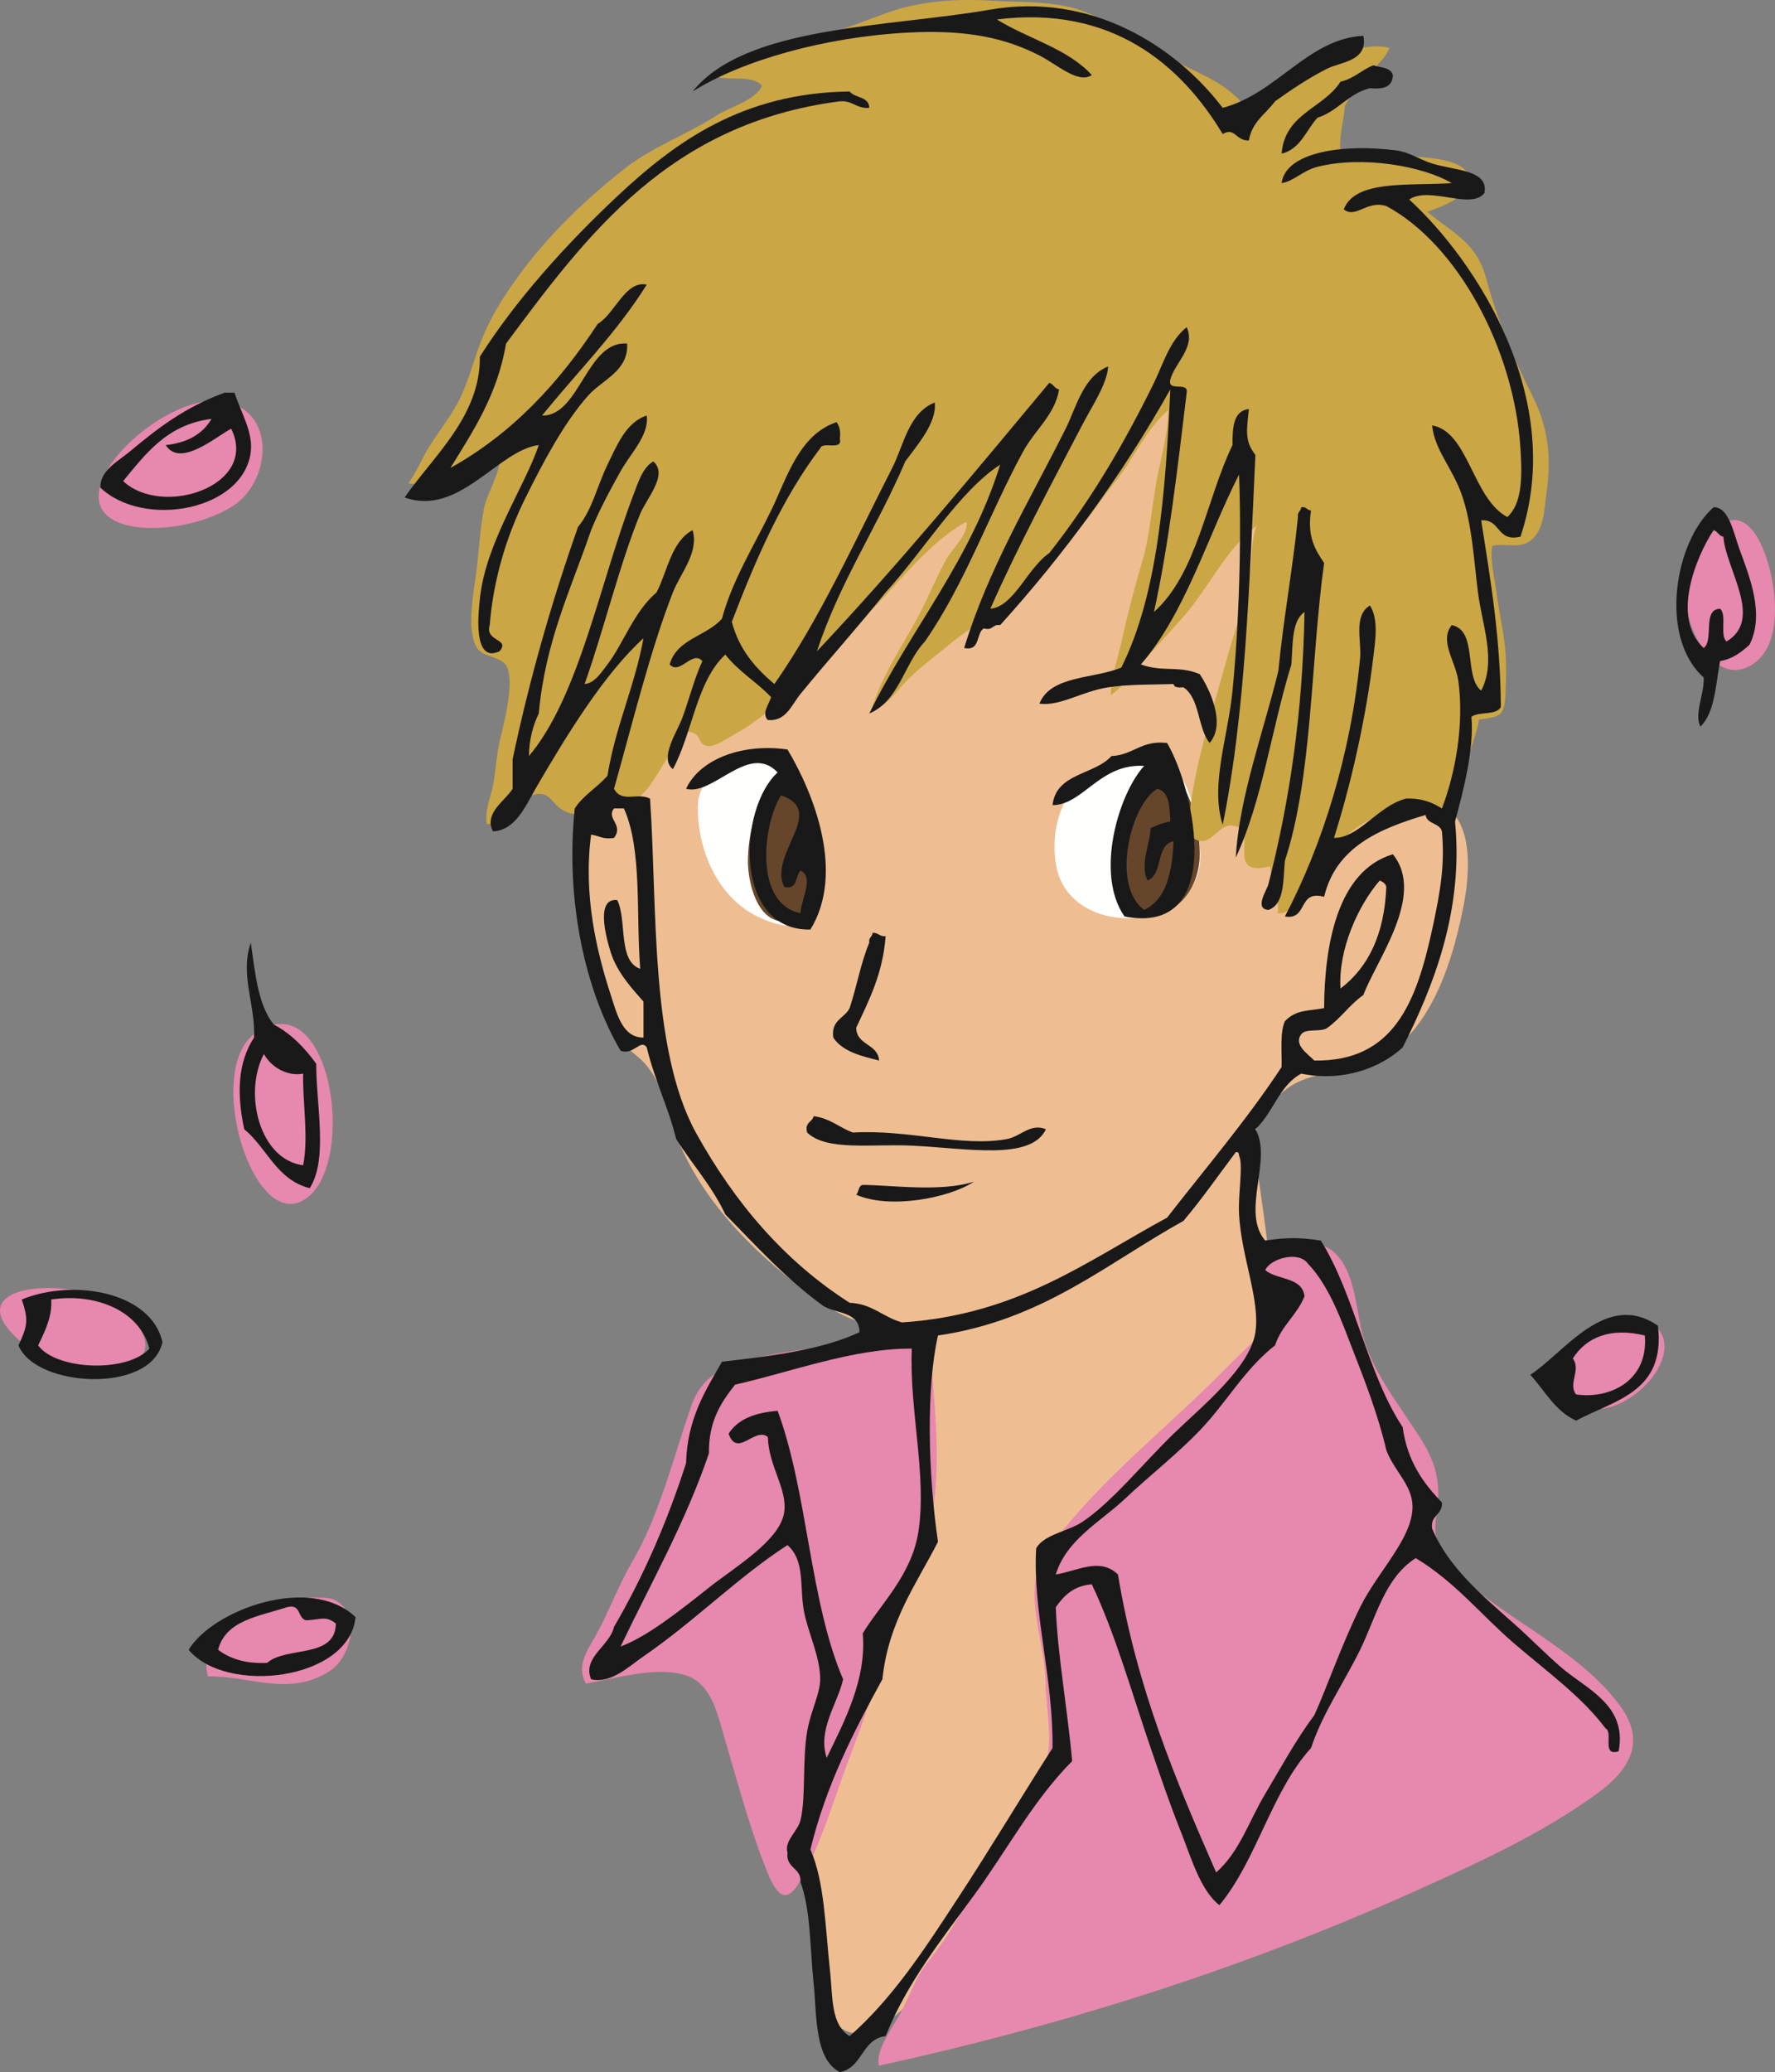 <?xml version="1.0" encoding="UTF-8"?>
<!DOCTYPE svg PUBLIC "-//W3C//DTD SVG 1.1//EN" "http://www.w3.org/Graphics/SVG/1.1/DTD/svg11.dtd">
<svg version="1.1" xmlns="http://www.w3.org/2000/svg" xmlns:xlink="http://www.w3.org/1999/xlink" x="0" y="0" width="438.919" height="512.158" viewBox="0, 0, 438.919, 512.158">
  <rect x="0" y="0" width="438.919" height="512.158" fill="#808080" stroke="none"/>
  <g id="Layer_1">
    <path d="M355.579,198.325 C349.399,195.759 340.673,199.19 334.485,200.4 C338.809,183.609 345.524,165.757 344.301,148.27 C343.457,136.289 339.21,124.35 336.102,112.804 C332.263,98.489 326.498,86.255 314.53,76.98 C279.81,50.079 228.173,53.749 189.754,70.251 C177.667,75.44 170.791,82.162 167.345,94.811 C165.588,101.287 164.012,107.939 163.478,114.654 C162.17,119.4 161.313,124.272 160.877,129.258 C160.49,133.687 160.42,139.882 161.305,145.886 C159.301,150.949 157.516,156.103 156.123,161.419 C153.564,171.185 154.021,182.372 148.529,191.083 C138.876,206.376 143.284,226.071 146.941,242.988 C148.642,250.87 151.37,256.017 157.537,261.051 C163.492,265.931 164.301,272.934 166.867,279.818 C172.879,295.926 185.465,308.786 198.902,318.869 C202.551,321.604 206.2,324.241 210.454,325.943 C214.068,327.391 218.568,327.757 221.774,330.077 C227.941,334.535 226.985,346.178 228.341,352.943 C228.644,352.837 228.925,352.696 229.227,352.577 C228.911,363.349 228.348,374.142 226.513,384.612 C224.657,395.306 219.285,404.974 214.405,414.536 C209.181,424.788 202.333,435.37 200.252,446.852 C197.959,459.557 199.907,474.309 202.206,486.867 C203.085,491.669 204.309,500.092 209.659,502.153 C215.868,504.522 222.998,496.907 226.759,493.096 C242.01,477.698 257.732,455.986 263.097,434.681 C264.763,428.079 264.524,421.849 262.886,415.296 C261.501,409.776 259.94,404.517 260.889,398.759 C263.723,381.63 280.766,368.44 292.888,357.639 C305.805,346.115 316.225,336.011 314.53,317.646 C313.426,305.686 311.556,293.831 309.904,281.927 C310.846,277.153 313.37,273.075 317.287,269.812 C322.314,265.614 327.939,265.509 334.056,264.258 C352.056,260.587 358.715,240.07 361.879,224.025 C363.398,216.298 364.79,202.136 355.579,198.325" fill="#EEBE92" id="path824"/>
    <path d="M261.121,213.661 C259.856,205.884 261.895,197.046 268.342,192.068 C273.588,188.025 283.382,184.664 289.323,189.023 C294.752,193.01 296.32,203.993 296.777,210.237 C298.295,230.775 264.25,232.926 261.121,213.661" fill="#FFFFFE" id="path826"/>
    <path d="M172.555,199.401 C172.612,191.681 180.008,188.651 186.977,188.503 C196.089,188.32 199.323,196.315 200.976,203.993 C202.277,209.976 204.28,219.743 201.18,225.459 C198.395,230.585 192.377,228.827 187.989,226.851 C177.618,222.182 172.478,210.349 172.555,199.401" fill="#FFFFFE" id="path828"/>
    <path d="M184.951,213.112 C184.888,207.185 186.674,195.689 193.692,193.635 C202.565,191.034 202.748,213.647 202.277,217.893 C201.778,222.52 198.902,228.053 193.445,227.751 C187.159,227.407 185.001,218.147 184.951,213.112" fill="#66462B" id="path830"/>
    <path d="M289.851,191.885 C295.188,194.585 297.184,207.895 296.566,213.175 C295.869,219.032 292.431,224.531 286.455,225.944 C281.751,227.048 277.715,225.417 276.351,220.692 C274.009,212.578 276.063,202.284 280.851,195.45 C282.778,192.708 286.244,190.071 289.851,191.885" fill="#66462B" id="path832"/>
    <path d="M378.845,97.666 C374.345,88.856 370.042,78.45 367.504,68.845 C365.134,59.866 359.334,57.736 352.949,52.364 C356.113,51.217 365.718,47.927 362.849,42.759 C360.522,38.569 348.576,38.667 344.835,38.632 C342.374,38.604 333.754,40.741 332.017,38.505 C330.386,36.396 332.404,29.519 332.551,26.179 C333.149,25.061 333.768,23.958 334.436,22.881 C336.637,19.338 342.128,15.604 343.576,11.877 C338.226,10.078 328.417,14.437 323.446,16.35 C317.856,18.501 312.407,22.038 307.654,26.088 C303.442,20.871 297.831,18.719 291.637,15.653 C283.903,11.821 276.548,6.421 268.645,3.082 C261.775,0.185 253.07,0.627 245.744,0.192 C236.821,-0.335 228.095,0.1 219.602,3.082 C214.567,4.854 209.653,6.928 204.527,8.481 C195.182,11.301 185.662,13.073 177.618,19.099 C180.852,19.83 185.943,18.557 188.446,21.159 C186.948,24.745 180.416,26.489 177.337,28.464 C169.834,33.274 161.348,36.262 154.338,41.775 C143.854,50.009 134.024,59.662 126.48,70.645 C123.456,75.061 121.298,78.647 119.266,83.583 C117.325,88.294 116.179,93.229 114.055,97.828 C111.925,102.44 108.838,106.075 106.18,110.343 C104.338,113.303 103.087,116.573 100.991,119.421 C103.368,120.279 108.726,117.768 111.018,117.087 C115.223,115.828 119.442,114.26 123.548,112.931 C123.984,116.362 120.398,122.015 119.695,125.601 C118.64,130.966 118.443,136.514 117.712,141.935 C117.079,146.625 115.947,152.594 116.896,157.376 C117.944,162.592 120.988,161.397 124.349,163.612 C127.977,166.01 124.701,178.54 123.66,182.779 C122.767,186.422 122.633,190.078 121.994,193.713 C121.424,197.039 119.73,200.259 120.412,203.775 C125.284,202.966 129.018,195.759 133.883,196.259 C136.049,196.483 136.97,198.768 138.623,199.893 C140.676,201.279 142.595,201.483 144.986,201.166 C148.087,200.765 152.067,199.682 155.027,198.649 C159.913,196.933 161.861,192.208 164.519,188.158 C166.277,185.479 167.943,179.25 171.684,181.275 C173.54,182.294 172.626,184.326 175.368,184.425 C177.063,184.481 180.086,182.35 181.57,181.542 C189.803,177.091 196.23,169.87 202.888,163.444 C209.216,157.319 215.207,151.336 221.141,144.797 C226.288,139.122 232.201,132.675 238.98,128.948 C239.563,132.042 235.499,135.536 234.058,138.138 C231.147,143.411 228.981,149.001 226.042,154.239 C222.301,160.912 217.759,167.796 215.615,175.115 C218.477,175.678 222.393,170.067 224.278,168.169 C227.582,164.857 231.322,162.157 234.895,159.19 C240.337,154.669 247.74,150.829 252.234,145.26 C256.016,140.592 260.102,136.837 264.615,132.9 C268.806,129.243 271.879,123.773 275.465,119.477 C280.176,113.817 283.305,106.096 288.908,101.343 C288.74,106.751 287.706,110.759 286.56,115.997 C284.873,123.633 284.598,131.578 282.362,139.08 C280.436,145.542 278.777,152.06 277.314,158.627 C276.386,162.797 274.684,167.676 274.684,171.761 C276.688,170.672 278.123,168.295 279.775,166.551 C283.881,162.255 287.805,157.762 291.82,153.361 C298.921,145.577 302.345,136.591 310.719,129.961 C309.271,133.849 309.679,138.377 309.004,142.427 C307.816,149.578 305.088,156.426 303.203,163.401 C299.835,175.833 295.377,188.868 294.084,201.75 C293.873,203.866 293.683,207.164 296.502,207.825 C299.653,208.563 301.502,203.789 304.574,204.035 C311.964,204.618 302.275,217.099 314.038,214.125 C314.467,217.619 316.344,222.428 315.965,225.684 C319.537,226.401 321.231,220.587 322.673,218.273 C324.881,214.716 328.22,212.1 330.815,208.936 C335.392,203.353 343.021,199.331 350.235,201.124 C351.564,201.454 353.575,201.673 354.728,202.13 C355.98,202.635 356.261,204.232 357.843,203.95 C360.346,203.508 360.944,198.375 361.365,196.342 C361.991,193.389 362.329,190.436 363.06,187.469 C363.813,184.439 365.24,180.993 365.711,177.879 C370.506,177.126 372.011,177.309 372.257,171.916 C372.447,167.796 372.552,163.5 372.095,159.407 C371.631,155.161 370.57,150.745 370.056,146.435 C369.705,143.489 368.249,137.618 369.058,134.889 C372.778,134.137 376.42,136.078 379.359,132.801 C381.925,129.94 381.918,125.208 382.424,121.643 C383.662,113.044 382.86,105.52 378.845,97.666" fill="#CBA645" id="path834"/>
    <path d="M226.485,330.309 C227.132,330.401 227.399,330.175 227.266,329.648 C221.029,330.028 215.186,332.538 208.801,332.791 C201.644,333.065 195.463,333.832 188.481,335.28 C180.74,336.884 173.891,339.211 171.065,347.184 C166.516,360.044 163.204,374.261 156.327,386.039 C152.587,392.451 150.238,399.37 146.455,405.755 C144.473,409.108 142.785,412.42 144.881,416.139 C152.207,414.874 162.086,411.78 169.483,414.051 C175.973,416.048 177.463,423.874 179.158,429.583 C182.231,439.87 184.945,450.325 188.798,460.352 C190.759,465.428 193.396,472.593 197.636,465.281 C203.134,455.789 206.305,444.258 210.208,434.048 C213.512,425.393 216.571,416.737 218.575,407.681 C221.184,395.889 228.658,385.659 230.606,373.889 C232.862,360.192 230.88,344.364 229.67,330.604 C229.452,330.787 229.227,330.97 229.016,331.153 L226.485,330.309" fill="#E788AE" id="path836"/>
    <path d="M315.845,320.944 C316.338,326.653 307.745,333.466 304.286,337.038 C290.484,351.304 274.839,363.279 262.344,378.839 C259.715,382.122 256.452,386.911 255.988,391.108 C255.081,399.201 258.456,407.836 258.527,415.971 C258.59,422.292 260.587,430.096 258.463,436.094 C255.714,443.906 249.428,450.607 245.617,457.933 C240.618,467.573 236.195,476.496 229.41,484.983 C226.035,489.201 224.622,494.397 221.865,498.982 C220.241,501.675 216.395,507.237 217.352,510.569 C262.176,500.81 306.55,486.839 348.435,468.093 C364.248,461.013 380.926,453.532 394.996,443.259 C402.963,437.437 407.132,430.532 400.663,421.687 C392.191,410.092 378.058,402.984 366.843,394.427 C360.1,389.28 353.68,384.14 355.129,375.049 C356.345,367.406 355.579,362.379 351.353,355.657 C346.333,347.676 340.363,340.568 337.403,331.462 C335.202,324.698 335.505,314.552 329.83,309.468 C326.083,306.108 315.951,305.601 312.055,309.286 C307.183,313.919 315.494,316.936 315.845,320.944" fill="#E788AE" id="path838"/>
    <path d="M30.953,129.7 C38.905,131.929 51.625,129.37 58.277,124.582 C65.926,119.069 68.268,104.718 58.347,100.05 C43.391,93.018 10.422,123.935 30.953,129.7" fill="#E788AE" id="path840"/>
    <path d="M75.932,296.067 C88.279,286.821 81.81,243.093 63.388,255.194 C50.029,263.983 62.699,305.974 75.932,296.067" fill="#E788AE" id="path842"/>
    <path d="M3.412,330.014 C10.042,336.736 19.323,340.441 28.773,338.451 C37.745,336.553 37.675,331.132 31.93,324.768 C23.472,315.396 -10.806,315.592 3.412,330.014" fill="#E788AE" id="path844"/>
    <path d="M60.4,398.688 C55.106,402.126 49.508,407.575 51.421,414.346 C61.919,414.15 71.58,419.62 81.712,412.898 C86.88,409.46 89.46,398.625 82.668,395.432 C78.787,393.618 63.676,396.557 60.4,398.688" fill="#E788AE" id="path846"/>
    <path d="M392.465,348.056 C403.595,350.63 419.591,332.292 406.949,326.168 C394.968,320.367 373.305,343.626 392.465,348.056" fill="#E788AE" id="path848"/>
    <path d="M417.271,151.033 C418.024,156.567 423.902,168.471 431.924,164.983 C441.747,160.708 439.265,143.939 436.199,136.239 C428.458,116.791 415.64,138.841 417.271,151.033" fill="#E788AE" id="path850"/>
    <path d="M344.42,18.565 C344.392,21.51 342.037,22.122 338.753,21.806 C333.332,23.121 330.927,27.452 325.809,29.083 C322.947,32.149 321.667,36.803 316.907,37.992 C317.701,27.979 327.306,26.798 331.476,20.182 C334.795,19.45 336.679,17.292 339.569,16.139 C341.369,16.764 343.949,16.603 344.42,18.565" fill="#1A1919" id="path852"/>
    <path d="M134.038,102.721 C143.397,102.862 145.035,84.103 155.076,84.919 C155.463,91.732 148.98,93.778 145.359,97.863 C139.368,104.648 134.313,114.253 129.988,122.95 C125.46,132.063 122.029,142.8 121.094,154.507 C119.835,158.669 126.29,157.804 123.512,160.975 C116.678,164.175 118.401,150.618 118.661,148.031 C120.06,134.186 129.693,120.468 133.23,110.006 C123.224,111.216 113.486,127.802 100.056,122.95 C107.123,112.741 118.801,102.89 118.661,88.153 C127.429,74.35 139.67,60.675 152.643,48.504 C166.874,35.158 183.567,22.924 210.095,22.614 C211.396,24.281 214.877,23.774 214.954,26.657 C211.734,26.911 210.89,24.794 207.676,25.04 C165.644,30.482 145.373,57.686 125.137,84.919 C122.992,97.603 117.029,106.483 111.377,115.666 C126.796,107.074 138.285,94.558 147.799,80.06 C152.094,77.514 154.626,69.253 159.927,70.35 C152.46,82.31 142.708,91.964 134.038,102.721" fill="#1A1919" id="path854"/>
    <path d="M285.351,151.265 C296.024,141.71 298.197,123.654 304.771,110.006 C304.757,105.668 304.947,101.548 308.821,101.097 C308.231,106.589 307.795,109.078 310.431,112.425 C308.962,144.135 307.977,176.325 302.345,203.866 C299.202,194.015 303.625,182.421 304.771,170.693 C306.36,154.507 307.035,133.933 306.388,117.283 C298.401,133.033 293.134,151.505 282.116,164.224 C287.453,166.2 291.588,164.421 296.678,166.643 C299.02,170.13 303.274,178.877 299.104,183.637 C296.109,179.889 296.72,172.542 292.628,169.884 C291.482,169.947 290.343,170.01 290.202,169.069 C284.423,169.251 278.966,169.125 274.024,169.884 C267.47,170.889 262.232,174.602 257.029,173.927 C259.75,166.938 270.353,167.831 277.265,165.018 C286.265,147.061 288.213,122.036 289.394,96.246 C277.349,117.642 263.209,136.95 247.319,154.507 C245.378,154.176 245.568,155.983 243.269,155.315 C241.279,156.56 242.509,161.018 238.417,160.174 C244.38,140.578 254.596,123.773 263.512,105.956 C266.113,100.753 267.836,93.032 274.024,90.579 C273.742,94.966 270.17,100.113 267.555,105.147 C260.305,119.062 251.699,135.009 244.893,150.457 C250.666,150.014 254.132,140.29 259.462,136.704 C269.418,124.061 277.56,110.477 285.351,94.622 C287.566,90.122 289.19,84.222 293.444,80.868 C295.715,85.811 290.512,89.636 289.394,93.82 C288.613,97.033 293.915,94.151 293.444,97.054 C291.194,115.582 289.091,134.236 285.351,151.265" fill="#1A1919" id="path856"/>
    <path d="M259.462,94.622 C260.524,94.917 260.727,96.056 261.887,96.246 C260.917,102.468 255.89,106.286 252.986,111.616 C244.71,126.818 238.614,144.304 228.714,158.55 C223.595,163.95 222.372,173.252 214.954,176.353 C225.269,155.379 239.894,138.708 247.319,114.85 C237.166,121.425 228.299,136.296 218.997,146.414 C212.254,154.886 205.068,162.811 197.959,171.501 C195.709,174.258 194.36,178.378 189.873,177.97 C188.249,176.36 190.127,174.124 190.675,172.31 C187.131,168.569 182.526,165.897 179.355,161.784 C172.218,168.407 171.227,181.169 166.396,190.106 C162.916,187.399 167.486,180.909 168.829,177.161 C170.495,172.528 171.845,167.282 173.68,163.408 C171.219,160.553 168.126,167.001 165.594,164.224 C167.345,157.875 174.799,157.242 178.539,152.889 C181.014,143.531 186.498,134.812 190.675,126.185 C194.598,118.113 197.53,107.482 206.861,104.339 C207.543,105.281 207.923,106.505 207.676,108.382 C208.415,111.56 203.402,108.966 202.818,110.807 C193.481,123.056 186.934,138.089 180.965,153.698 C182.751,160.54 186.801,165.124 191.484,169.069 C202.6,153.262 211.466,133.561 220.621,115.666 C223.476,110.091 224.643,102.089 231.14,99.48 C231.716,104.514 226.816,109.971 223.856,114.049 C217.021,130.143 207.684,143.728 202.009,160.975 C222.028,139.734 240.702,117.135 259.462,94.622" fill="#1A1919" id="path858"/>
    <path d="M30.454,118.901 C40.044,127.999 64.112,120.145 57.166,105.956 C53.425,107.925 44.509,115.694 40.98,110.006 C46.373,109.458 50.113,107.264 52.307,103.53 C41.31,104.929 36.079,112.115 30.454,118.901 z M57.974,97.054 C59.746,102.286 62.58,106.877 62.017,111.616 C60.309,126.171 35.607,130.755 24.801,120.518 C24.751,116.25 29.16,114.056 32.078,111.616 C39.046,105.815 45.719,100.64 55.549,97.054 C56.357,97.054 57.166,97.054 57.974,97.054" fill="#1A1919" id="path860"/>
    <path d="M321.766,125.376 C323.067,125.151 323.158,126.135 324.192,126.185 C323.179,132.591 325.225,135.944 327.426,139.13 C324.058,163.542 324.585,191.857 317.723,212.76 C317.273,217.717 317.638,223.483 313.673,224.904 C309.96,224.657 313.405,219.848 313.673,218.435 C318.848,198.255 322.153,176.212 322.574,151.265 C319.368,153.459 319.705,159.19 319.333,164.224 C314.481,179.868 312.133,198.009 305.58,211.959 C306.388,197.116 312.52,180.592 316.106,165.834 C317.378,152.819 319.642,140.782 320.957,127.802 C320.725,126.494 321.716,126.41 321.766,125.376" fill="#1A1919" id="path862"/>
    <path d="M421.293,160.174 C423.881,158.163 420.885,150.591 425.336,150.457 C427.094,151.933 425.188,157.08 426.946,158.55 C436.157,153.037 426.735,140.704 426.152,132.654 C424.991,132.464 424.787,131.325 423.726,131.036 C419.338,137.695 413.193,152.805 421.293,160.174 z M423.726,125.376 C427.508,125.264 428.619,131.564 430.195,135.895 C432.536,142.357 436.452,151.758 432.62,159.358 C430.645,161.151 428.535,162.825 425.336,163.408 C424.232,169.321 424.056,176.142 420.477,179.587 C418.853,176.501 421.455,171.663 421.293,167.458 C410.176,157.587 414.002,133.94 423.726,125.376" fill="#1A1919" id="path864"/>
    <path d="M282.925,224.904 C288.424,222.309 289.822,215.622 290.202,207.916 C285.688,208.781 287.706,216.199 283.734,217.626 C281.884,213.562 284.275,209.062 284.542,204.675 C286.054,204.028 287.509,203.325 289.394,203.057 C289.218,199.45 289.204,195.696 286.159,194.958 C279.599,198.839 274.642,218.765 282.925,224.904 z M288.592,183.637 C295.623,195.583 303.07,231.365 278.067,226.521 C270.719,216.051 276.562,196.237 282.925,189.304 C271.956,188.636 267.843,198.966 260.27,199.008 C261.163,191.006 270.634,191.583 274.839,186.872 C280.26,186.633 282.18,182.892 288.592,183.637" fill="#1A1919" id="path866"/>
    <path d="M193.108,196.582 C188.453,204.232 186.597,223.518 197.959,225.712 C197.994,222.569 201.419,216.761 197.959,215.194 C196.616,216.55 197.313,219.946 193.916,219.243 C189.908,211.038 204.688,200.47 193.108,196.582 z M194.732,185.255 C201.215,196.054 209.027,215.721 200.392,229.762 C181.344,230.121 182.533,199.76 192.292,190.922 C185.219,183.405 176.261,196.849 169.645,194.958 C173.308,187.195 184.277,183.7 194.732,185.255" fill="#1A1919" id="path868"/>
    <path d="M215.762,230.571 C217.218,230.466 217.478,231.562 218.997,231.38 C218.315,240.675 214.883,247.221 211.713,254.034 C211.853,258.485 217.042,257.873 217.387,262.127 C212.83,261.009 208.302,259.877 206.052,256.46 C205.447,252.079 208.844,251.7 210.095,249.175 C211.839,243.916 212.873,237.932 214.954,232.997 C214.729,231.689 215.72,231.604 215.762,230.571" fill="#1A1919" id="path870"/>
    <path d="M74.969,288.023 C76.354,280.83 74.772,272.21 74.969,265.368 C71.214,266.1 67.129,263.913 65.252,260.51 C60.112,270.311 64.197,286.638 74.969,288.023 z M62.017,232.997 C63.107,240.548 63.81,248.466 67.692,253.225 C72.093,255.56 75.362,259.033 78.203,262.928 C78.119,272.821 81.219,286.505 76.579,293.683 C68.402,291.616 66.025,283.741 60.4,279.114 C58.537,270.424 58.74,262.669 62.826,256.46 C63.198,248.297 59.261,240.942 62.017,232.997" fill="#1A1919" id="path872"/>
    <path d="M258.646,279.114 C254.87,286.968 239.078,283.798 225.473,283.165 C215.432,282.7 204.428,284.557 199.584,279.93 C198.895,277.342 200.849,277.427 201.201,275.88 C205.272,276.393 207.543,278.714 210.904,279.93 C224.903,279.122 237.862,283.579 248.943,281.548 C252.409,280.915 254.779,277.518 258.646,279.114" fill="#1A1919" id="path874"/>
    <path d="M240.843,292.066 C234.845,296.081 220.122,298.971 211.713,295.3 C212.408,294.647 212.191,293.086 213.337,292.875 C220.368,292.91 232.602,294.71 240.843,292.066" fill="#1A1919" id="path876"/>
    <path d="M12.658,321.196 C12.946,325.176 11.308,328.72 9.423,332.531 C13.986,338.739 31.6,339.323 36.93,333.333 C34.532,323.904 23.549,319.523 12.658,321.196 z M40.171,331.716 C37.415,344.639 8.741,342.951 4.572,332.531 C6.646,328.017 7.215,326.442 5.373,321.196 C18.374,315.888 37.415,319.425 40.171,331.716" fill="#1A1919" id="path878"/>
    <path d="M388.928,335.765 C391.045,338.662 387.627,342.051 389.744,344.66 C398.322,345.89 407.68,341.088 406.724,330.091 C398.188,328.01 392.254,330.555 388.928,335.765 z M409.973,327.673 C411.92,344.189 399.194,346.031 389.744,351.135 C384.506,348.808 382.037,343.732 378.409,339.808 C386.903,334.275 397.19,318.855 409.973,327.673" fill="#1A1919" id="path880"/>
    <path d="M75.778,400.495 C73.478,400.094 74.61,396.269 70.926,397.254 C64.014,399.525 55.795,400.474 53.931,407.779 C56.863,409.973 60.681,411.281 66.06,411.007 C70.792,406.837 82.9,410.05 83.055,401.303 C80.622,399.314 79.441,400.263 75.778,400.495 z M87.913,399.686 C86.402,415.338 55.956,418.952 46.647,407.779 C52.539,397.978 76.607,388.985 87.913,399.686" fill="#1A1919" id="path882"/>
    <path d="M302.345,26.657 C315.838,23.1 323.425,9.522 337.136,8.854 C338.373,15.147 331.426,15.337 328.241,16.94 C323.369,19.387 319.101,22.34 315.29,25.04 C313.019,28.162 309.552,30.088 308.821,34.743 C305.418,34.751 305.425,31.354 302.345,33.126 C291.995,15.942 274.909,1.253 246.503,4.811 C254.16,9.571 264.11,12.025 269.981,18.565 C266.584,20.8 261.409,15.942 257.029,13.706 C248.746,9.487 239.402,7.286 224.664,8.045 C203.964,9.114 183.433,14.958 171.262,22.614 C184.347,6.309 219.025,6.843 244.893,2.378 C269.973,-1.946 290.723,11.42 302.345,26.657" fill="#1A1919" id="path884"/>
    <path d="M181.78,342.241 C178.314,346.593 175.192,351.29 175.305,359.221 C169.399,376.518 160.954,391.263 153.459,406.964 C159.984,404.517 167.465,398.632 175.305,392.402 C181.549,387.438 192.883,380.807 193.916,373.79 C194.76,368.018 190.063,362.463 189.873,355.178 C186.688,352.556 182.329,360.452 180.163,354.377 C182.442,350.728 186.801,349.146 192.292,348.71 C199.738,368.784 200.202,395.826 208.485,415.064 C207.163,421.026 202.087,427.544 204.428,434.484 C208.647,425.709 214.349,415.162 213.337,403.729 C217.485,396.782 225.416,389.407 227.09,378.649 C229.262,364.699 224.812,348.443 225.473,333.333 C211.016,333.255 195.688,339.091 181.78,342.241 z M312.857,443.385 C316.78,436.84 320.528,429.872 325,423.958 C328.375,416.442 331.56,406.964 336.327,397.254 C340.645,388.471 349.497,380.041 349.279,372.173 C349.131,366.928 344.744,363.595 342.803,358.42 C340.862,350.06 337.719,341.862 334.71,334.148 C331.666,326.329 328.804,317.983 323.39,312.295 C321.006,309.047 314.109,311.128 312.857,313.919 C315.747,316.429 322.012,315.557 322.574,320.388 C320.746,325.036 316.872,327.623 315.29,332.531 C307.738,338.423 303.238,346.741 296.678,353.561 C290.976,359.503 284.12,364.846 278.067,370.556 C272.153,376.139 263.653,380.569 261.072,389.168 C266.69,388.204 271.998,384.879 276.449,389.168 C281.062,417.194 290.779,440.109 300.728,462.806 C306.494,457.779 308.835,450.093 312.857,443.385 z M292.628,301.776 C273.538,312.351 257.817,326.301 231.942,330.091 C229.051,342.818 229.424,363.834 231.942,381.075 C226.576,391.614 219.728,400.671 218.188,415.064 C211.136,427.973 204.309,441.1 200.392,457.139 C203.929,465.063 204.084,476.672 205.244,487.078 C205.933,493.286 205.356,500.451 210.095,503.257 C220.811,493.898 228.876,481.368 236.8,469.275 C244.83,457.04 252.438,444.3 260.27,432.051 C260.453,414.55 255.306,398.259 256.22,382.692 C258.14,379.268 264.025,378.536 267.555,376.223 C274.839,371.414 282.419,361.936 290.202,354.377 C297.128,347.648 309.102,338.092 310.431,329.29 C311.641,321.323 306.986,310.762 306.388,300.159 C306.114,295.216 307.485,287.995 306.388,285.591 C306.339,285.098 306.269,284.634 305.58,284.782 C301.291,290.477 297.213,296.376 292.628,301.776 z M331.476,244.331 C338.381,239.092 342.332,230.901 342.803,219.243 C342.634,218.329 341.91,217.985 341.179,217.626 C335.8,223.87 330.878,234.761 331.476,244.331 z M151.834,207.1 C149.212,207.571 148.08,206.552 146.167,206.292 C144.198,221.212 147.51,235.085 151.033,245.941 C152.601,250.779 153.972,256.474 159.119,256.46 C159.119,253.5 159.119,250.532 159.119,247.565 C157.101,245.189 152.727,240.801 151.033,235.423 C149.704,231.232 147.341,221.859 152.643,222.478 C155.097,227.575 152.727,237.504 158.31,239.466 C157.241,225.972 158.838,209.821 154.267,199.823 C153.459,199.823 152.643,199.823 151.834,199.823 C149.802,202.291 154.323,203.866 151.834,207.1 z M367.082,47.695 C363.784,52.012 353.54,45.895 348.47,49.312 C365.043,64.507 387.374,98.728 375.977,132.654 C370.007,134.046 371.188,128.28 366.266,128.611 C368.572,143.306 371.048,157.811 371.125,174.736 C370.049,176.894 365.718,175.798 363.848,177.161 C364.558,185.065 361.879,195.38 359.798,203.057 C361.956,225.065 354.398,243.944 346.853,258.885 C341.334,263.99 332.067,267.478 321.766,265.368 C316.317,268.272 314.791,275.114 310.431,279.114 C314.777,286.505 306.754,299.484 312.857,306.628 C317.955,305.833 321.52,305.833 326.61,306.628 C335.118,320.247 338.043,339.443 346.853,352.753 C347.964,361.078 351.916,366.569 356.556,371.364 C356.767,374.536 353.631,374.374 354.137,377.833 C358.223,387.48 366.548,394.378 374.36,401.303 C378.058,404.573 381.749,408.349 385.694,411.822 C392.071,417.454 402.456,421.244 400.256,432.867 C395.917,434.231 399.018,428.163 397.021,427.2 C390.995,419.205 382.628,413.271 374.36,406.155 C366.098,399.047 359.931,391.08 350.088,385.118 C342.403,389.962 340.23,399.841 336.327,407.779 C332.341,415.893 326.955,423.628 324.192,432.051 C314.418,442.781 310.832,459.684 301.537,470.892 C296.727,467.158 294.449,458.812 291.82,452.28 C289.232,445.825 286.877,438.843 284.542,432.051 C279.845,418.404 275.894,404.053 269.981,391.593 C265.473,391.945 263.076,394.399 261.072,397.254 C261.459,408.616 263.955,422.299 265.122,435.286 C255.398,445.073 248.95,457.427 240.843,468.466 C232.883,479.308 224.2,490.199 218.997,503.257 C212.999,504.009 213.351,511.096 207.676,512.158 C201.412,508.91 202.016,498.447 201.201,490.319 C200.273,481.207 200.442,472.01 197.959,465.225 C198.163,461.519 194.296,461.878 194.732,457.94 C193.853,455.009 197.284,452.674 197.959,449.854 C199.302,444.243 198.374,435.258 199.584,428.009 C200.399,423.079 202.804,418.685 202.818,415.064 C202.825,409.481 199.759,403.483 198.768,398.069 C197.699,392.198 199.133,385.8 194.732,381.89 C182.427,389.857 171.712,400.762 159.119,409.397 C155.442,411.921 151.145,416.196 146.167,415.064 C143.924,409.643 150.773,406.865 151.834,402.112 C158.992,389.842 164.92,376.357 169.645,361.661 C169.947,350.636 174.412,343.774 178.539,336.567 C190.886,335.161 203.141,333.663 212.521,329.29 C212.535,324.164 206.84,324.726 203.627,322.814 C194.542,316.254 187.082,308.069 179.355,300.159 C176.078,293.177 171.198,287.812 167.212,281.548 C165.208,273.567 161.861,266.936 159.927,258.885 C158.402,256.643 156.658,260.953 153.459,259.694 C144.817,245.076 139.734,222.801 142.124,199.823 C144.234,196.532 147.728,194.634 150.217,191.723 C152.2,179.411 156.918,169.828 159.119,157.741 C149.507,166.495 140.416,181.176 132.414,194.958 C130.016,199.099 127.485,205.259 121.903,205.483 C119.568,200.983 124.94,197.946 126.754,194.958 C126.754,192.539 126.754,190.106 126.754,187.687 C131.029,167.409 136.534,148.376 142.933,130.235 C146.455,126.009 147.623,120.194 150.217,114.85 C152.432,110.329 154.837,104.255 159.927,102.721 C160.539,107.587 155.934,112.038 153.459,116.475 C150.822,121.2 148.178,126.1 146.167,131.036 C141.231,145.521 134.819,158.522 133.23,176.353 C131.823,179.264 130.86,182.618 130.79,186.872 C143.214,172.169 148.27,144.122 156.693,122.142 C157.818,119.203 158.908,115.568 161.551,114.049 C165.313,117.325 159.899,123.14 158.31,126.993 C153.227,139.383 149.381,155.491 144.557,169.069 C147.032,168.907 148.769,166.087 150.217,164.224 C154.035,159.267 156.784,151.111 162.36,146.414 C165.102,141.07 165.988,133.863 171.262,131.036 C172.907,136.507 168.274,141.639 166.396,146.414 C160.813,160.68 156.524,178.336 151.834,194.958 C153.775,198.592 157.537,195.773 160.736,197.39 C162.571,223.638 160.666,259.09 172.063,279.93 C181.584,297.108 193.804,311.599 210.095,322.005 C215.777,322.259 218.385,325.591 223.04,326.857 C251.664,324.993 268.806,311.662 288.592,300.967 C298.148,288.677 308.223,276.907 316.907,263.744 C317.006,259.793 316.471,255.216 317.723,252.417 C320.472,249.443 323.91,249.885 327.426,249.175 C327.503,233.911 330.576,215.271 344.42,211.151 C352.626,221.212 340.314,237.335 337.136,245.941 C333.782,248.255 331.56,251.693 328.241,254.034 C326.723,255.216 322.877,254.069 321.766,255.651 C319.797,258.211 323.453,260.545 325,262.127 C344.723,262.458 350.249,247.565 354.137,229.762 C356.282,219.904 357.287,213.583 356.556,205.483 C355.994,203.353 352.872,203.775 352.513,201.433 C340.869,204.893 330.337,209.47 327.426,221.669 C320.774,219.876 323.545,227.498 317.723,226.521 C326.941,209.034 334.063,186.443 336.327,162.592 C336.714,158.543 334.591,152.151 338.753,149.655 C340.982,153.03 340.04,158.697 339.569,162.592 C337.719,177.893 333.902,194.479 329.859,207.1 C335.997,207.206 340.736,199.176 347.654,197.39 C351.585,197.236 354.236,198.368 356.556,199.823 C359.896,191.069 362.097,178.954 360.606,168.267 C359.924,163.415 355.846,158.43 358.982,154.507 C365.5,155.807 361.879,167.261 366.266,170.693 C370.112,163.26 366.477,154.458 365.465,146.414 C364.403,137.997 364.009,129.51 361.415,122.142 C359.193,115.814 354.665,111.053 354.137,105.147 C363.145,106.694 364.094,123.196 372.735,127.802 C376.251,124.547 376.476,118.514 375.977,110.807 C374.387,86.092 360.304,60.288 342.803,50.929 C337.994,49.389 335.266,54.143 332.284,51.745 C335.097,44.355 348.344,45.972 358.982,45.269 C351.845,41.015 336.855,38.435 325.809,41.226 C322.117,42.154 320.015,44.77 316.907,45.269 C317.955,37.408 332.551,35.524 345.229,37.176 C348.59,37.612 350.959,39.433 354.137,40.411 C360.051,42.232 368.109,41.971 367.082,47.695" fill="#1A1919" id="path886"/>
  </g>
</svg>
